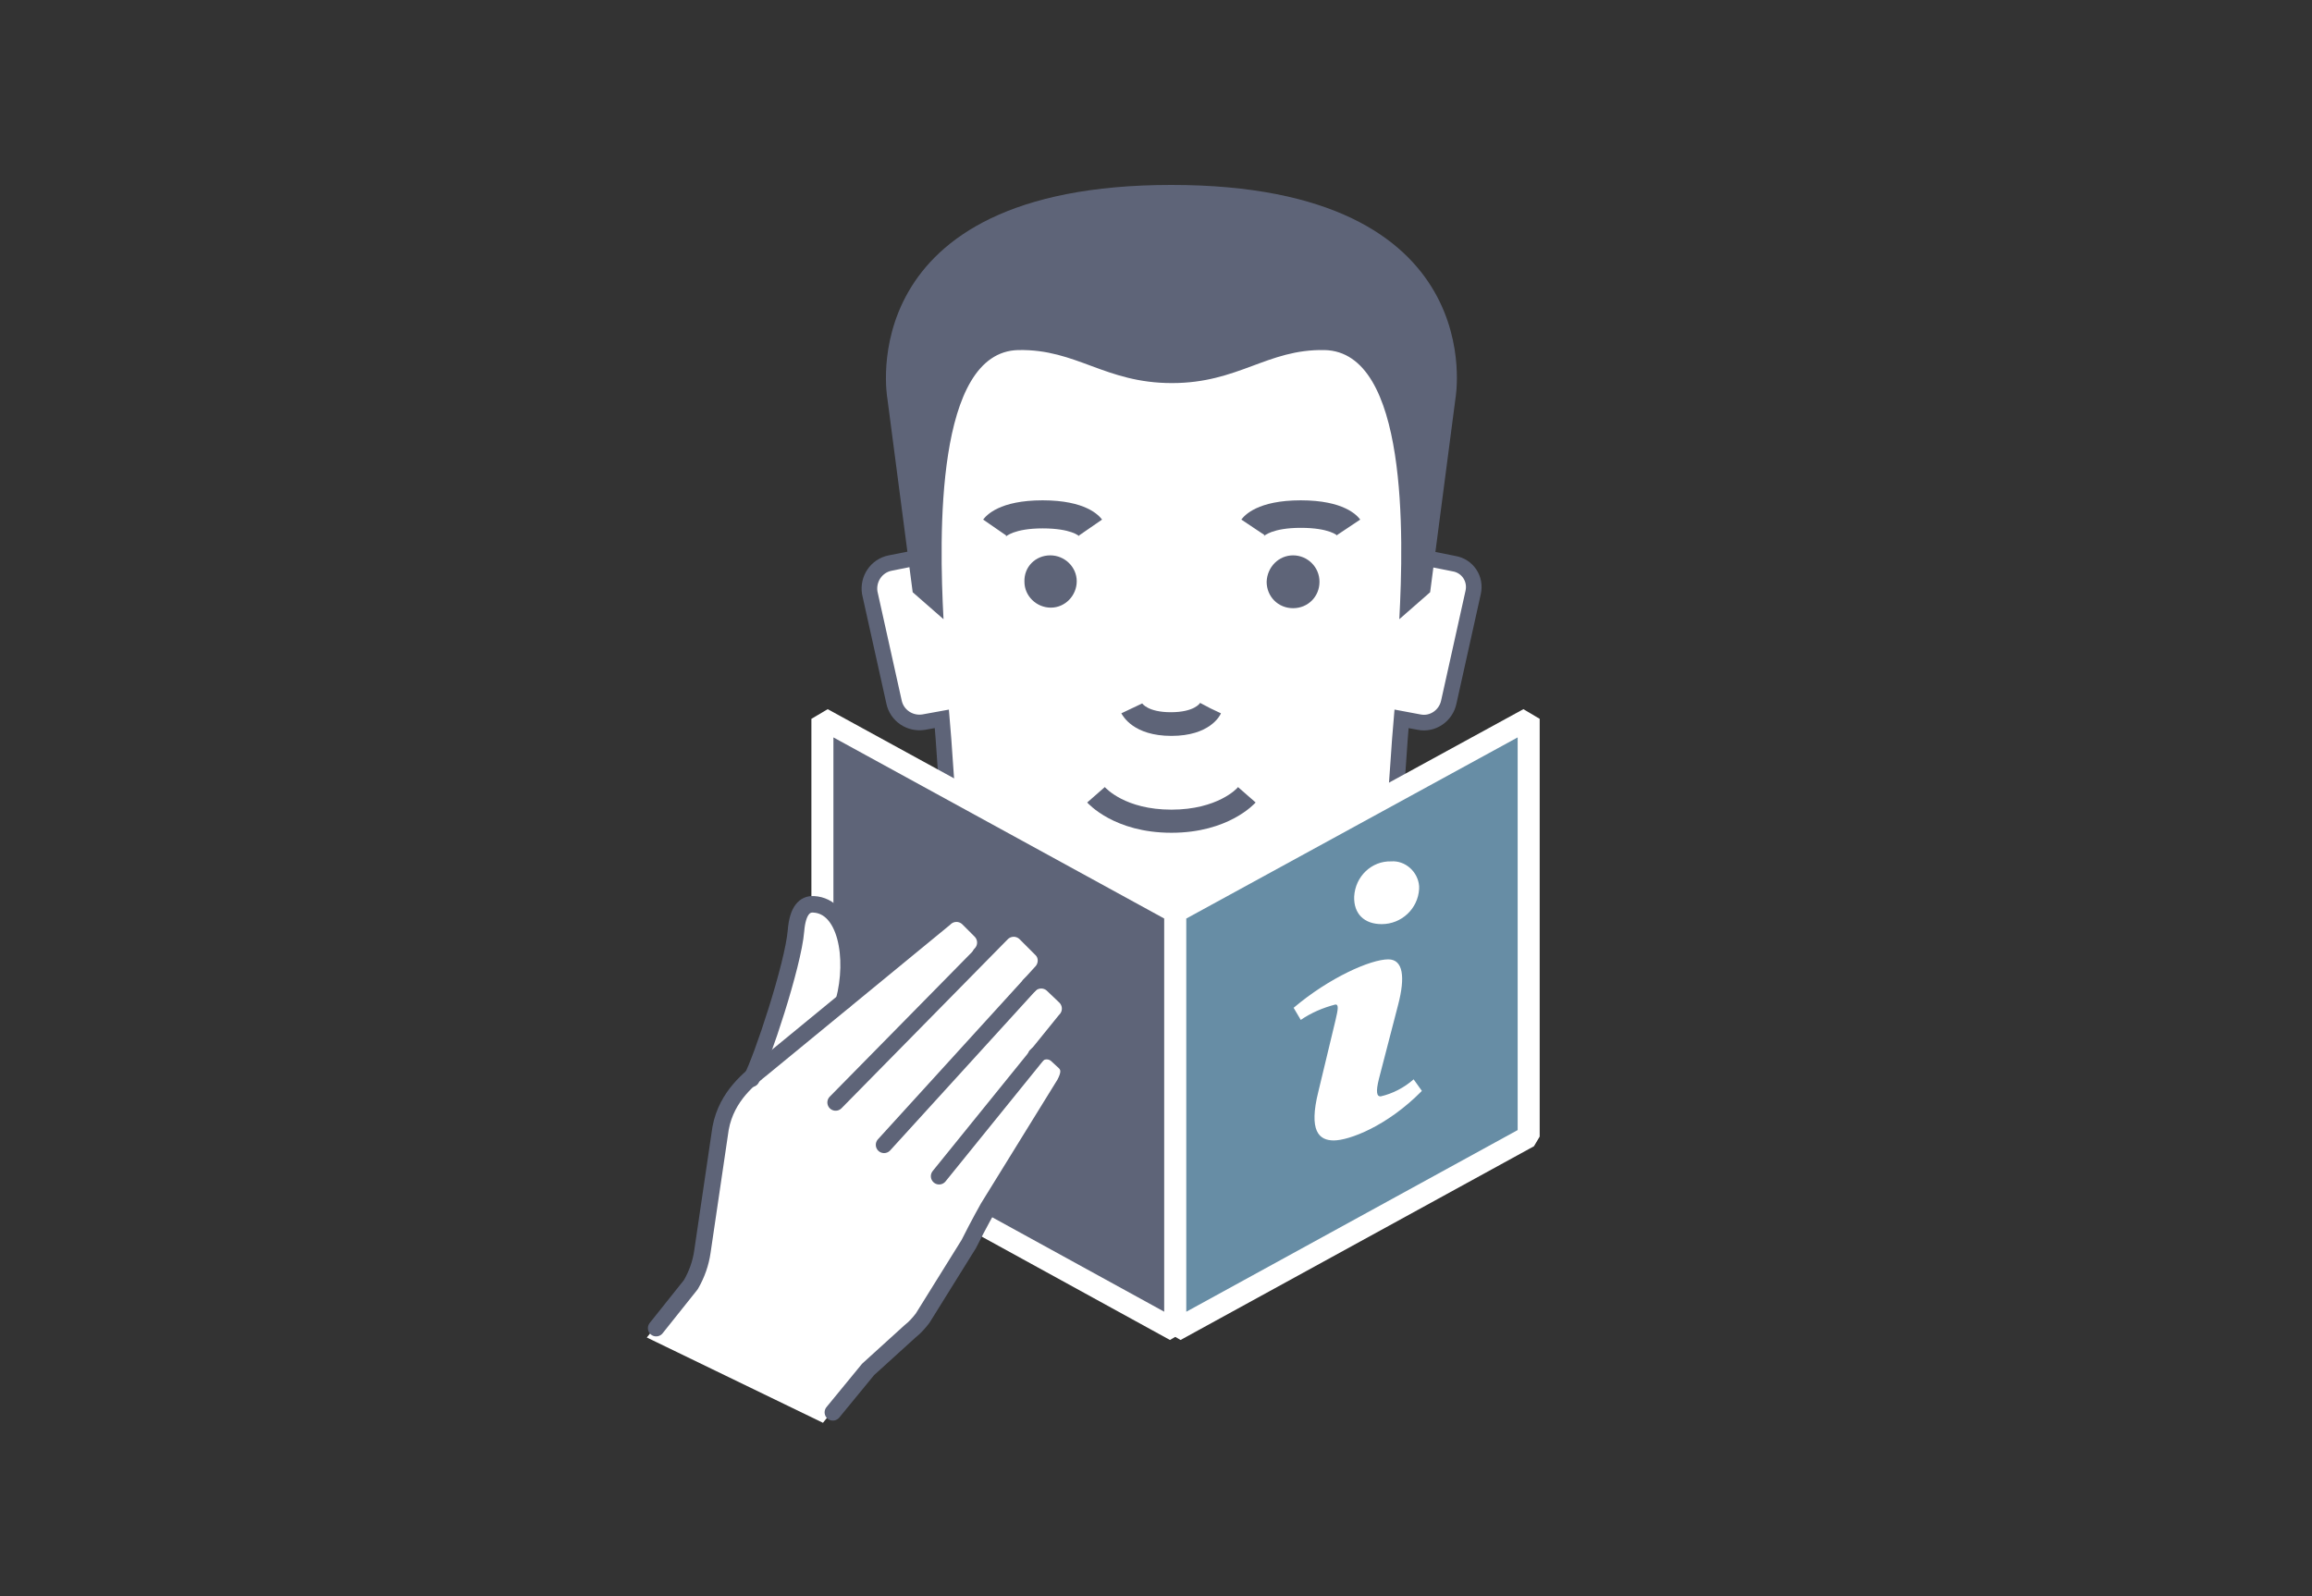 <?xml version="1.0" encoding="utf-8"?>
<!-- Generator: Adobe Illustrator 23.0.3, SVG Export Plug-In . SVG Version: 6.00 Build 0)  -->
<svg version="1.1" id="Calque_1" xmlns="http://www.w3.org/2000/svg" xmlns:xlink="http://www.w3.org/1999/xlink" x="0px" y="0px"
	 viewBox="0 0 420 290" style="enable-background:new 0 0 420 290;" xml:space="preserve">
<rect x="0" y="0" width="420" height="290" fill="#333333" stroke="none"/>
<style type="text/css">
	.st0{fill:#FFFFFF;}
	.st1{fill:none;stroke:#5E6478;stroke-width:2.84;stroke-miterlimit:10;}
	.st2{fill:#5E6478;}
	.st3{fill:none;stroke:#FFFFFF;stroke-width:4;stroke-linecap:square;stroke-linejoin:bevel;}
	.st4{fill:#678DA5;}
	.st5{fill:none;stroke:#5E6478;stroke-width:3;stroke-linecap:round;stroke-linejoin:round;}
</style>
<title>3-Etape_Cedral_facade</title>
<path class="st0" d="M264.1,102.4l-6-1.2c0.9-8.9,1.5-12.1,1.5-12.1c1.1-10.7,3.3-27.5-22.2-38.4c-5.1-2.2-12.3-4.2-24.5-4.2
	s-19.4,2-24.5,4.2C163,61.4,165.2,78.3,166.2,89c0,0,0.6,3.2,1.5,12.1l-6,1.2c-2.5,0.5-4.1,2.9-3.7,5.4l4.4,19.8
	c0.5,2.5,2.9,4.1,5.4,3.7l3.3-0.6c0.4,4.4,0.8,11.9,1.1,14.4c0.6,5.7,3.3,11.1,7.7,14.8l13.9,13.1c6.9,6.9,11.8,6.6,19,6.6
	s12.1,0.3,19-6.6l13.9-13.1c4.4-3.7,7.3-9.1,7.8-14.8c0.3-2.5,0.7-10,1.1-14.4l3.2,0.6c2.5,0.5,4.9-1.2,5.4-3.7l0,0l4.4-19.8
	C268.2,105.2,266.6,102.8,264.1,102.4"/>
<path class="st1" d="M264.1,102.4l-6-1.2c0.9-8.9,1.5-12.1,1.5-12.1c1.1-10.7,3.3-27.5-22.2-38.4c-5.1-2.2-12.3-4.2-24.5-4.2
	s-19.4,2-24.5,4.2C163,61.4,165.2,78.3,166.2,89c0,0,0.6,3.2,1.5,12.1l-6,1.2c-2.5,0.5-4.1,2.9-3.7,5.4l4.4,19.8
	c0.5,2.5,2.9,4.1,5.4,3.7l3.3-0.6c0.4,4.4,0.8,11.9,1.1,14.4c0.6,5.7,3.3,11.1,7.7,14.8l13.9,13.1c6.9,6.9,11.8,6.6,19,6.6
	s12.1,0.3,19-6.6l13.9-13.1c4.4-3.7,7.3-9.1,7.8-14.8c0.3-2.5,0.7-10,1.1-14.4l3.2,0.6c2.5,0.5,4.9-1.2,5.4-3.7l0,0l4.4-19.8
	C268.2,105.2,266.6,102.8,264.1,102.4z"/>
<path class="st2" d="M212.9,69.6c-12.2,0-17.3-6.2-27.9-6c-15.1,0.3-14.4,33.9-13.6,48.9l-5.6-4.9l-4.6-35.2c0,0-7-38.8,51.6-38.8
	s51.6,38.8,51.6,38.8l-4.6,35.2l-5.6,4.9c0.8-15,1.6-48.6-13.6-48.9C230.2,63.4,225,69.6,212.9,69.6"/>
<path class="st2" d="M212.8,133.7c6.9,0,8.8-3.6,9-4.1l-1.9-0.9l-1.9-1c0,0.1-1.1,1.7-5.3,1.7s-5.2-1.6-5.2-1.6l-3.8,1.8
	C204,130.1,205.9,133.7,212.8,133.7"/>
<path class="st2" d="M224.9,143c-0.1,0.2-3.7,4.1-12.1,4.1s-11.9-3.9-12.1-4.1l-3.2,2.8c0.2,0.2,4.9,5.5,15.3,5.5s15.1-5.3,15.3-5.5
	L224.9,143z"/>
<polygon class="st2" points="213.5,241.7 149.4,206.5 149.4,130.6 213.5,165.7 "/>
<polygon class="st3" points="213.5,241.7 149.4,206.5 149.4,130.6 213.5,165.7 "/>
<polygon class="st4" points="213.5,241.7 277.7,206.5 277.7,130.6 213.5,165.7 "/>
<polygon class="st3" points="213.5,241.7 277.7,206.5 277.7,130.6 213.5,165.7 "/>
<path class="st0" d="M149.5,258.5l7.9-9.8l7.7-6.9c0.9-0.7,1.6-1.5,2.3-2.4l8.3-13.4c1.8-3.6,3.5-6.6,3.5-6.6l13.9-22.5
	c0.8-1.5,1.1-2.8,0-3.9l-1.3-1.2c-1-1-2.7-1.1-3.8-0.1l5.1-6.4c1.2-1.2,1.2-3.1,0-4.3l-2.2-2.1c-1.2-1.2-3.1-1.2-4.3,0l2.1-2.4
	c1.2-1.2,1.2-3.1,0.1-4.2c0,0,0,0-0.1-0.1l0,0l-2.8-2.8c-1.2-1.2-3.1-1.2-4.3,0l-3.8,3.9v-0.1c1.2-1.2,1.2-3.1,0-4.3l-2.2-2.2
	c-1.2-1.2-3.1-1.2-4.3,0L153,181.9c2.1-7.8,0.4-17.3-5.5-17.6c-1.6-0.1-2.9,1.1-3.2,4.8c-0.5,6.1-6,22.6-8,26.7
	c-2.9,2.4-4.9,5.7-5.7,9.3l-3.3,22.4c-0.3,2.1-1,4.1-2.1,6l-7.7,9.5"/>
<path class="st5" d="M151.3,256.6l6.4-7.8l7.6-6.9c0.9-0.7,1.6-1.5,2.3-2.4L176,226c1.8-3.6,3.5-6.6,3.5-6.6l13.9-22.5
	c0.8-1.5,1.1-2.8,0-3.9l-1.3-1.2c-1.1-1.1-2.8-1.1-3.9,0l0,0l0,0"/>
<path class="st5" d="M160.6,208l28.5-31.3c1.2-1.2,1.2-3.1,0.1-4.2c0,0,0,0-0.1-0.1l0,0l-2.8-2.8c-1.2-1.2-3.1-1.2-4.3,0l-30.2,30.7
	"/>
<path class="st5" d="M170.6,213.7l22.9-28.3c1.2-1.2,1.2-3.1,0-4.3l-2.2-2.1c-1.2-1.2-3.1-1.2-4.3,0"/>
<path class="st5" d="M178.1,173.4c1.2-1.2,1.2-3.1,0-4.3l-2.2-2.2c-1.2-1.2-3.1-1.2-4.3,0l-33,27.1c-2.2,1.8-6.6,5-7.7,11l-3.3,22.4
	c-0.3,2.1-1,4.1-2.1,6l-6.3,7.9"/>
<path class="st5" d="M153.3,181.9c2.1-7.9,0.4-17.3-5.5-17.6c-1.6-0.1-2.9,1.1-3.2,4.8c-0.5,6.2-6.2,23.4-8.1,26.9"/>
<path class="st2" d="M190.8,100.9c2.6,0,4.8,2.1,4.8,4.7s-2.1,4.8-4.7,4.8c-2.6,0-4.8-2.1-4.8-4.7l0,0
	C186,103,188.1,100.9,190.8,100.9C190.7,100.9,190.7,100.9,190.8,100.9"/>
<path class="st2" d="M234.9,100.9c2.6,0,4.8,2.1,4.8,4.8s-2.1,4.8-4.8,4.8s-4.8-2.1-4.8-4.8l0,0C230.2,103,232.3,100.9,234.9,100.9"
	/>
<path class="st2" d="M189.4,90.9c-7.8,0-10.2,2.7-10.8,3.5l4.2,2.9c0,0.1-0.1,0.1-0.1,0.2c0,0,1.5-1.5,6.7-1.5s6.7,1.4,6.7,1.5
	c0,0-0.1-0.1-0.1-0.2l4.2-2.9C199.6,93.6,197.2,90.9,189.4,90.9"/>
<path class="st2" d="M247.1,94.4c-0.6-0.8-3-3.5-10.8-3.5s-10.2,2.7-10.8,3.5l2.1,1.4l2.1,1.4c0,0.1-0.1,0.1-0.1,0.2
	c0,0,1.5-1.5,6.7-1.5s6.7,1.4,6.7,1.5c0,0-0.1-0.1-0.1-0.2L247.1,94.4z"/>
<path class="st0" d="M252.7,156.5c2.6-0.2,4.9,1.9,5.1,4.5c0,0.2,0,0.3,0,0.5c-0.2,3.6-3.2,6.4-6.8,6.4c-3.2,0-5.1-1.9-5-5
	C246.2,159.2,249.2,156.4,252.7,156.5 M242.3,207.2c-2.7,0-4.6-1.7-2.8-8.9l3.1-12.9c0.5-2.1,0.6-2.9,0-2.9
	c-2.3,0.6-4.4,1.5-6.3,2.8l-1.3-2.2c6.5-5.5,14-8.8,17.2-8.8c2.7,0,3.1,3.2,1.8,8.2l-3.5,13.5c-0.6,2.4-0.4,3.2,0.3,3.2
	c2.2-0.5,4.3-1.6,6-3.1l1.5,2.1C251.9,204.7,245,207.2,242.3,207.2"/>
</svg>
